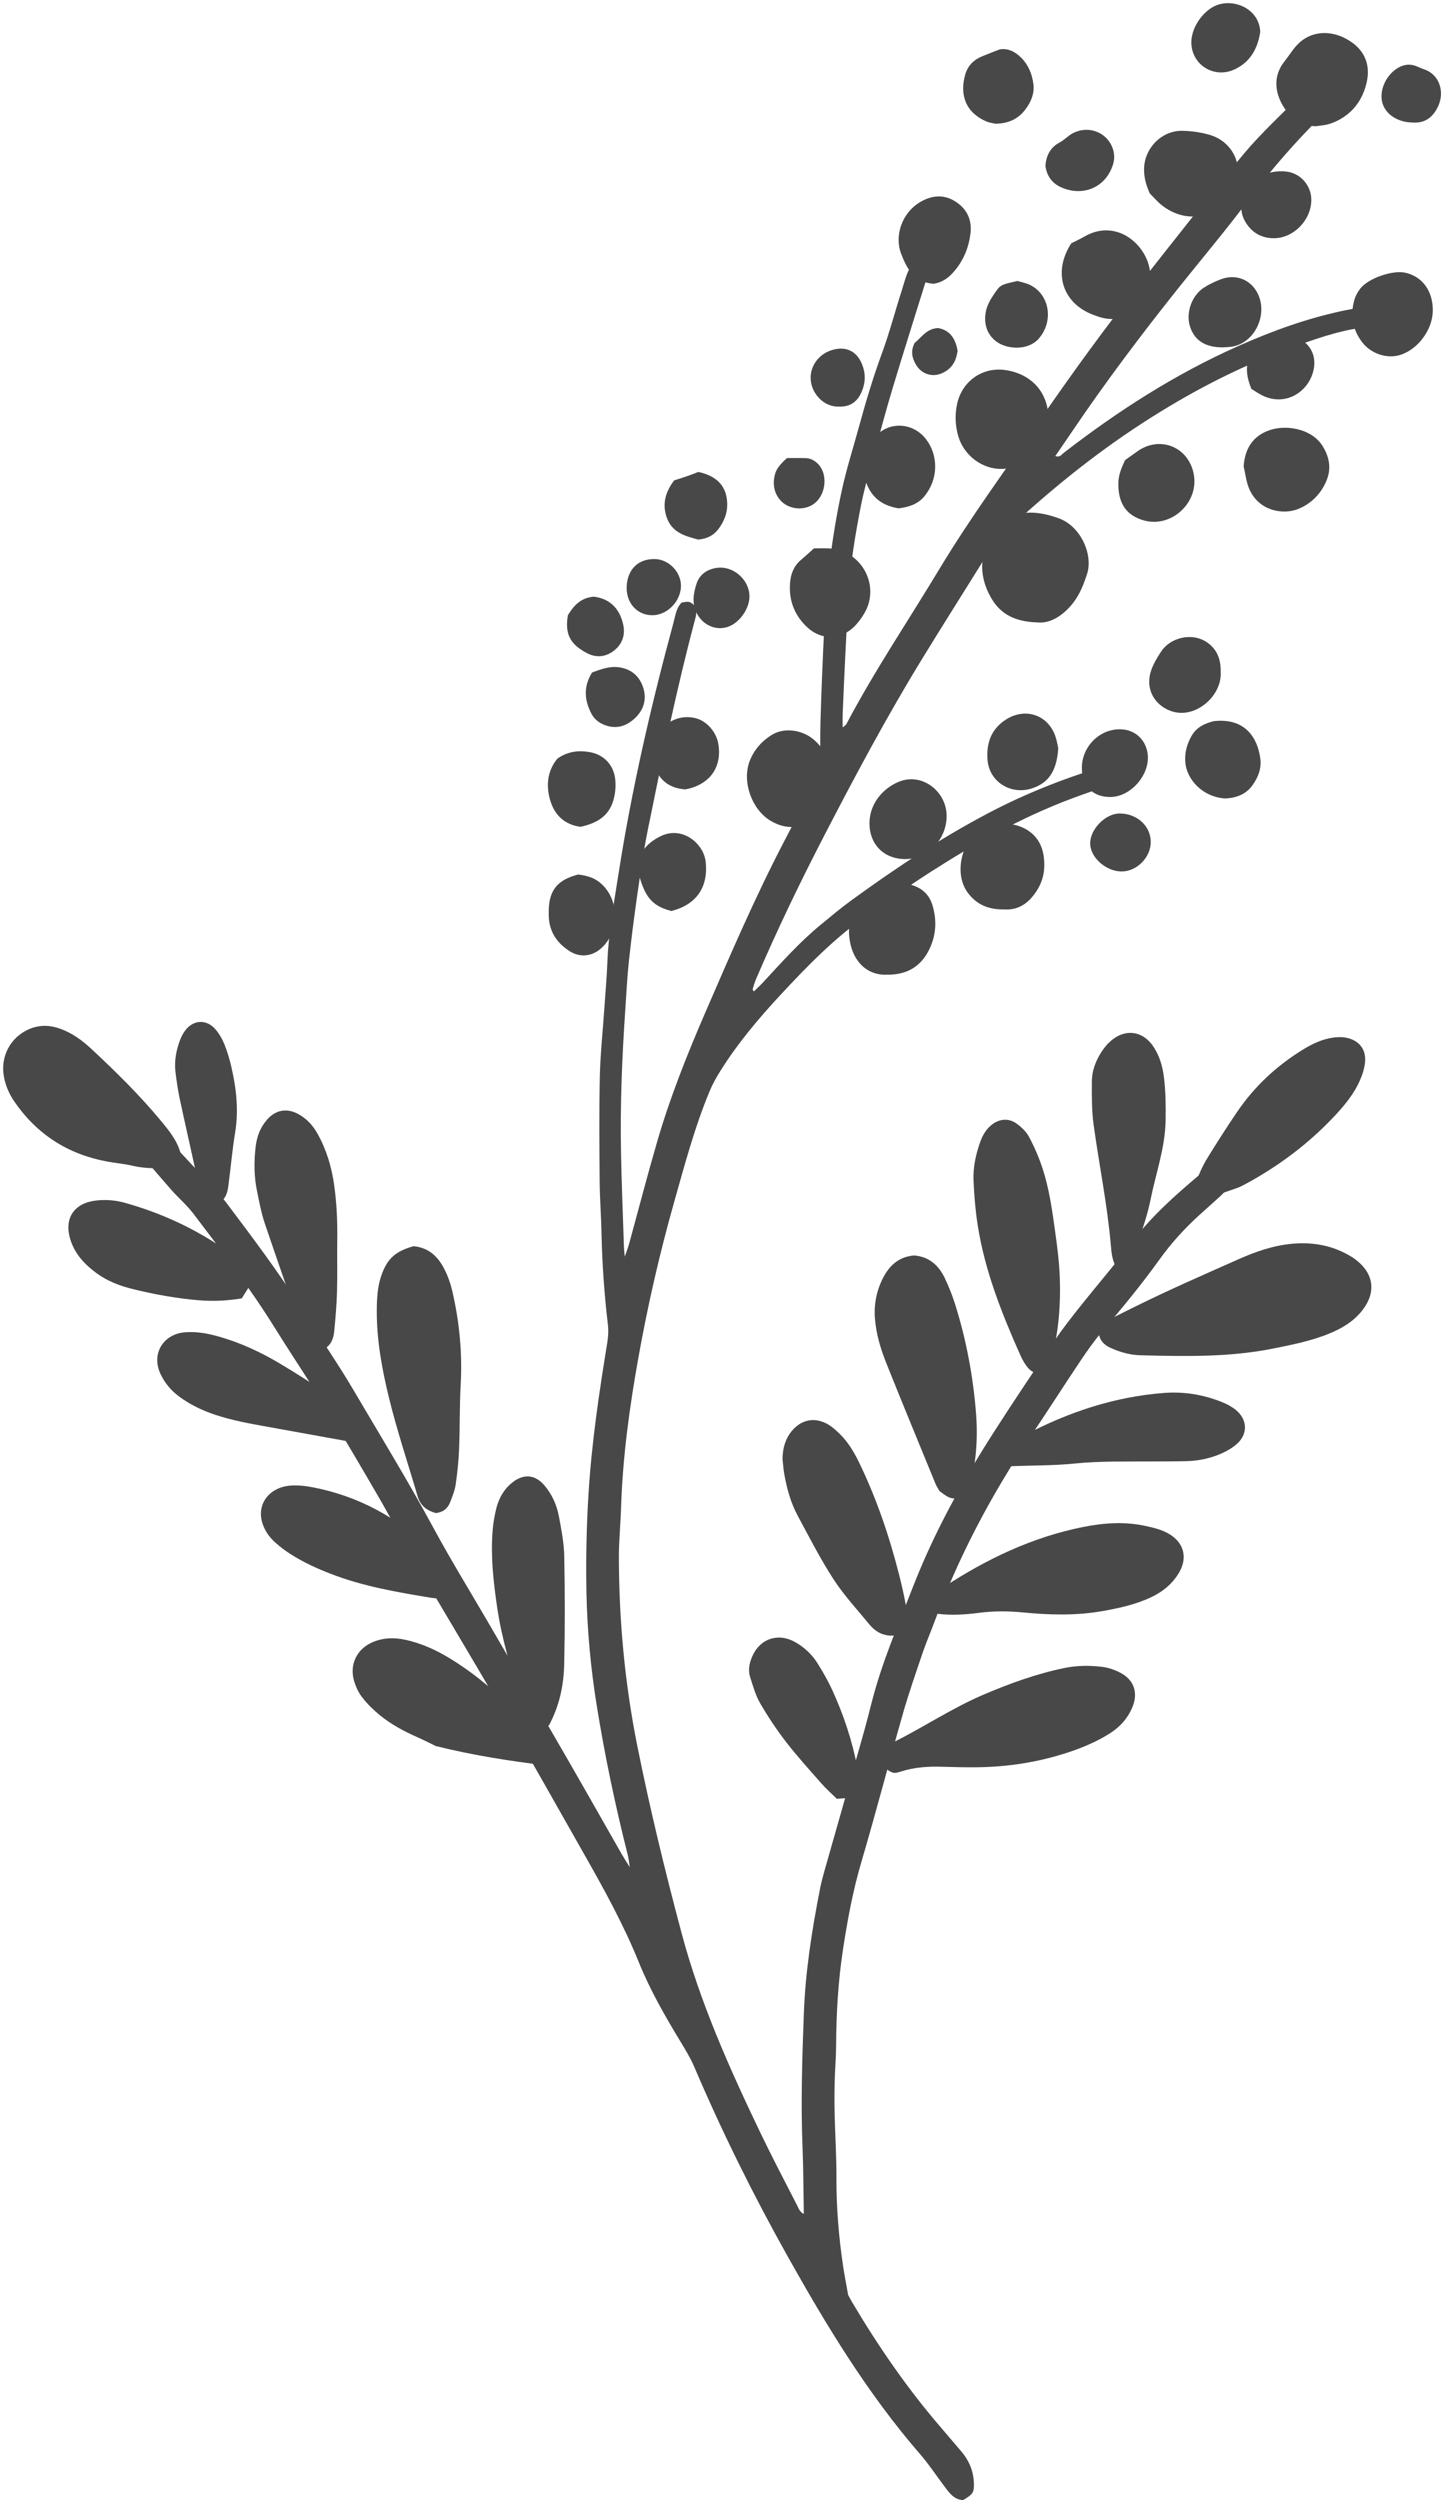 <?xml version="1.0" encoding="UTF-8" standalone="no"?><svg xmlns="http://www.w3.org/2000/svg" xmlns:xlink="http://www.w3.org/1999/xlink" fill="#000000" height="873.3" preserveAspectRatio="xMidYMid meet" version="1" viewBox="-1.1 -1.1 503.6 873.3" width="503.6" zoomAndPan="magnify"><defs><clipPath id="a"><path d="M 43 29 L 482 29 L 482 872.172 L 43 872.172 Z M 43 29"/></clipPath><clipPath id="b"><path d="M 481 21 L 502.488 21 L 502.488 42 L 481 42 Z M 481 21"/></clipPath></defs><g><g clip-path="url(#a)" id="change1_1"><path d="M 423.02 406.891 C 423.758 407.102 424.52 407.176 425.129 407.52 C 428.309 409.309 428.984 412.492 426.77 415.27 C 426.098 416.113 425.25 416.824 424.445 417.559 C 422.293 419.516 420.109 421.434 417.961 423.391 C 412.844 428.059 408.203 433.145 404.16 438.785 C 397.91 447.504 391.086 455.766 384.129 463.93 C 381.426 467.098 378.992 470.52 376.668 473.984 C 370.699 482.883 364.945 491.926 358.957 500.812 C 345.191 521.234 333.812 542.879 325.254 565.988 C 323.992 569.395 322.535 572.73 321.371 576.164 C 318.984 583.211 316.516 590.242 314.473 597.391 C 309.527 614.668 305.012 632.07 299.926 649.305 C 296.98 659.277 295.105 669.414 293.539 679.648 C 291.832 690.805 291.16 702.031 291.109 713.312 C 291.09 717.488 290.711 721.66 290.605 725.836 C 290.516 729.645 290.492 733.465 290.582 737.277 C 290.762 744.723 291.25 752.164 291.223 759.605 C 291.18 769.992 292.027 780.289 293.562 790.539 C 294.02 793.586 294.617 796.609 295.305 800.508 C 295.578 801.004 296.246 802.289 296.984 803.531 C 306.023 818.699 316.004 833.199 327.539 846.594 C 330.027 849.484 332.496 852.387 334.953 855.297 C 337.75 858.613 339.246 862.441 339.27 866.785 C 339.285 869.59 338.805 870.195 335.5 872.168 C 332.465 872.074 330.82 869.863 329.172 867.684 C 326.223 863.77 323.512 859.652 320.309 855.957 C 301.996 834.816 287.633 811.07 274.023 786.781 C 262.027 765.363 251.164 743.41 241.523 720.84 C 240.246 717.855 238.535 715.039 236.848 712.254 C 231.383 703.234 226.121 694.117 222.156 684.312 C 216.828 671.145 209.969 658.746 202.973 646.426 C 193.113 629.047 183.305 611.637 173.285 594.352 C 163.809 578.012 154.027 561.848 144.504 545.535 C 140.105 538.008 136.094 530.262 131.738 522.711 C 125.93 512.641 119.984 502.648 114.039 492.656 C 112.09 489.379 109.98 486.199 107.926 482.988 C 103.613 476.258 99.215 469.582 94.992 462.797 C 86.34 448.891 76.422 435.887 66.52 422.879 C 64.219 419.859 61.27 417.348 58.75 414.484 C 54.312 409.438 49.977 404.305 45.609 399.195 C 45.141 398.645 44.711 398.047 44.348 397.422 C 42.504 394.242 43.34 391.609 46.766 389.855 C 47.234 389.613 47.809 389.574 48.223 389.473 C 50.285 389.602 51.742 390.641 53.039 391.973 C 54.18 393.141 55.32 394.312 56.434 395.512 C 62.508 402.016 68.582 408.516 74.633 415.047 C 75.863 416.375 77.062 417.754 78.148 419.203 C 87.312 431.41 96.531 443.566 104.641 456.523 C 110.422 465.762 116.695 474.699 122.223 484.082 C 131.711 500.203 141.488 516.152 150.398 532.621 C 156.617 544.117 163.496 555.258 170.066 566.562 C 178.922 581.793 187.801 597.012 196.605 612.273 C 203.145 623.598 209.574 634.984 216.062 646.34 C 216.777 647.59 217.566 648.797 218.992 651.109 C 218.656 648.957 218.59 648.012 218.359 647.109 C 213.992 629.852 210.316 612.445 207.48 594.871 C 205.336 581.59 204.09 568.203 203.844 554.75 C 203.637 543.309 203.871 531.883 204.586 520.434 C 205.684 502.812 208.266 485.418 211.109 468.035 C 211.457 465.914 211.59 463.684 211.34 461.559 C 210.078 450.91 209.336 440.23 209.109 429.512 C 208.984 423.52 208.516 417.535 208.469 411.543 C 208.367 399.371 208.266 387.195 208.523 375.027 C 208.688 367.41 209.504 359.812 210.023 352.203 C 210.418 346.406 210.953 340.617 211.176 334.812 C 211.559 324.613 213.43 314.605 214.988 304.566 C 219.621 274.758 226.398 245.406 234.293 216.309 C 234.949 213.895 235.215 211.266 237.117 209.391 C 239.832 208.891 239.832 208.891 241.867 210.566 C 242.547 212.176 242.219 213.754 241.789 215.359 C 235.34 239.578 230.281 264.113 225.32 288.668 C 223.777 296.312 222.691 304.055 221.578 311.781 C 220.469 319.504 219.477 327.246 218.648 335.008 C 218.055 340.602 217.801 346.23 217.414 351.848 C 216.281 368.348 215.613 384.863 215.93 401.402 C 216.145 412.48 216.602 423.555 216.961 434.629 C 216.984 435.348 217.086 436.066 217.246 437.844 C 217.965 435.73 218.422 434.586 218.746 433.402 C 222.016 421.5 225.109 409.547 228.559 397.695 C 233.078 382.152 239.078 367.117 245.504 352.297 C 254.09 332.473 262.648 312.617 272.613 293.418 C 276.879 285.199 281.164 276.988 285.621 268.426 C 285.621 262.723 285.477 256.73 285.652 250.746 C 285.969 240.035 286.406 229.328 286.922 218.621 C 287.703 202.273 289.66 186.055 293.125 170.059 C 294.734 162.621 297.078 155.344 299.086 147.992 C 301.477 139.234 304.078 130.555 307.219 122.02 C 309.781 115.043 311.645 107.812 313.938 100.734 C 315.047 97.316 315.758 93.699 317.93 90.855 C 320.473 90.34 320.473 90.34 322.543 91.41 C 323.555 93.152 323.133 94.906 322.586 96.668 C 318.703 109.148 314.746 121.602 310.973 134.113 C 308.664 141.758 306.594 149.473 304.496 157.18 C 302.832 163.301 300.973 169.398 299.762 175.613 C 297.746 185.941 296.016 196.34 295.422 206.879 C 295.035 213.766 294.668 220.656 294.328 227.551 C 293.992 234.441 293.691 241.336 293.398 248.23 C 293.336 249.668 293.391 251.109 293.391 252.973 C 294.027 252.43 294.488 252.211 294.676 251.852 C 304.512 233.184 316.328 215.707 327.195 197.66 C 338.18 179.426 350.809 162.324 362.871 144.828 C 373.91 128.816 385.344 113.102 397.391 97.84 C 409.32 82.723 421.156 67.523 433.492 52.742 C 439.645 45.371 446.812 38.852 453.539 31.969 C 454.168 31.324 454.91 30.766 455.68 30.289 C 459.57 27.887 463.355 29.895 463.703 34.547 C 463.742 35.066 463.531 35.609 463.375 36.492 C 462.598 37.352 461.68 38.465 460.66 39.48 C 451.637 48.465 443.27 57.984 435.633 68.219 C 427.711 78.844 419.141 88.984 410.863 99.348 C 397.703 115.816 385.035 132.656 373.23 150.133 C 371.434 152.797 369.598 155.434 367.707 158.188 C 369.328 158.777 369.922 157.645 370.672 157.062 C 389.566 142.461 409.543 129.613 431.406 119.883 C 443.363 114.562 455.641 110.09 468.492 107.398 C 471.684 106.73 474.918 106.285 477.949 105.77 C 479.934 106.074 481.18 106.93 481.488 108.887 C 481.398 110.699 480.359 111.848 478.691 112.469 C 477.848 112.785 476.965 113.094 476.074 113.199 C 466.613 114.336 457.75 117.57 448.891 120.84 C 430.918 127.477 414.09 136.344 398.039 146.762 C 381.062 157.777 365.449 170.488 350.664 184.262 C 348.117 186.637 345.941 189.266 344.105 192.223 C 336.344 204.723 328.441 217.137 320.766 229.688 C 308.629 249.535 297.688 270.047 286.992 290.699 C 278.469 307.152 270.434 323.84 263.129 340.871 C 262.637 342.023 262.305 343.246 261.93 344.445 C 261.895 344.562 262.098 344.754 262.363 345.215 C 263.535 344.055 264.691 342.996 265.75 341.852 C 272.164 334.91 278.469 327.859 285.797 321.844 C 289.305 318.965 292.785 316.039 296.453 313.371 C 311.746 302.254 327.465 291.789 344.219 282.961 C 357.594 275.914 371.59 270.445 385.922 266.23 C 388.188 267.496 388.188 267.496 389.191 269.664 C 388.82 272.246 386.797 273.074 384.699 273.82 C 380.941 275.16 377.156 276.434 373.422 277.836 C 355.984 284.379 339.828 293.41 324.203 303.418 C 316.562 308.316 309.133 313.559 301.695 318.77 C 290.469 326.641 280.961 336.402 271.676 346.406 C 263.996 354.676 256.746 363.273 250.734 372.848 C 249.293 375.137 247.949 377.531 246.91 380.027 C 241.723 392.457 238.273 405.453 234.613 418.379 C 229.508 436.387 225.32 454.621 222.023 473.023 C 218.914 490.355 216.512 507.82 215.957 525.477 C 215.773 531.285 215.176 537.086 215.188 542.891 C 215.227 565.105 217.285 587.137 221.664 608.934 C 226.066 630.836 231.34 652.527 237.098 674.105 C 243.59 698.441 253.809 721.316 264.668 743.926 C 268.758 752.434 273.152 760.797 277.461 769.203 C 278.004 770.266 278.387 771.562 279.812 772.207 C 279.668 764.176 279.676 756.379 279.359 748.594 C 278.738 733.145 279.258 717.723 279.82 702.285 C 280.363 687.52 282.656 673.023 285.492 658.582 C 285.879 656.625 286.375 654.684 286.922 652.766 C 291.379 637.047 295.879 621.344 300.328 605.621 C 301.469 601.605 302.52 597.566 303.547 593.516 C 307.039 579.734 312.699 566.727 317.824 553.531 C 325.285 534.32 335.191 516.363 346.281 499.055 C 353.141 488.348 360.238 477.797 367.367 467.27 C 370.219 463.066 373.359 459.055 376.523 455.078 C 382.52 447.547 388.832 440.258 394.641 432.586 C 401.395 423.656 409.676 416.348 418.156 409.195 C 418.848 408.613 419.613 408.086 420.422 407.703 C 421.23 407.32 422.141 407.156 423.02 406.891" fill="#494849"/></g><g id="change2_1"><path d="M 383.098 461.512 C 387.16 459.492 391.199 457.477 395.242 455.473 C 407.281 449.508 419.59 444.137 431.867 438.691 C 437.867 436.031 444.027 433.906 450.621 433.328 C 458.066 432.676 465.059 434.035 471.457 438.027 C 471.918 438.312 472.359 438.637 472.789 438.969 C 479.043 443.793 479.895 450.289 475.035 456.555 C 472.055 460.398 468.035 462.816 463.609 464.648 C 457.191 467.305 450.426 468.629 443.66 469.98 C 428.395 473.035 412.953 472.664 397.52 472.297 C 393.852 472.207 390.324 471.215 387.004 469.699 C 383.891 468.273 382.203 465.906 383.098 461.512" fill="#494849"/></g><g id="change2_2"><path d="M 143.453 434.191 C 148.891 434.738 152.004 437.93 154.156 442.113 C 155.387 444.504 156.324 447.121 156.938 449.742 C 159.461 460.559 160.52 471.508 159.898 482.641 C 159.488 490.059 159.645 497.5 159.348 504.926 C 159.184 509.078 158.758 513.238 158.164 517.352 C 157.859 519.469 157.027 521.535 156.25 523.551 C 155.414 525.715 153.852 527.145 151.172 527.406 C 148.23 526.59 145.844 524.949 144.867 521.613 C 141.508 510.145 137.688 498.789 134.852 487.199 C 132.402 477.195 130.52 467 130.578 456.594 C 130.602 452.41 130.809 448.258 132.227 444.266 C 134.262 438.523 137.109 435.941 143.453 434.191" fill="#494849"/></g><g id="change2_3"><path d="M 307.57 616.109 C 307.449 614.578 307.336 613.156 307.246 612.043 C 308.219 609.801 309.535 608.266 311.348 607.355 C 321.887 602.078 331.727 595.484 342.605 590.84 C 351.805 586.914 361.16 583.527 370.98 581.512 C 375.309 580.629 379.672 580.598 383.988 581.109 C 386.27 581.383 388.613 582.199 390.645 583.297 C 395.168 585.742 396.664 590.113 394.773 594.895 C 393.195 598.883 390.477 602.004 386.84 604.32 C 382.367 607.16 377.535 609.23 372.535 610.895 C 362.129 614.359 351.418 616.074 340.465 616.199 C 336.289 616.246 332.109 616.145 327.938 616.02 C 323.191 615.879 318.531 616.18 313.949 617.633 C 311.051 618.551 311.004 618.398 307.57 616.109" fill="#494849"/></g><g id="change2_4"><path d="M 326.398 562.574 C 324.34 560.469 324.215 558.527 325.422 556.695 C 326.293 555.371 327.445 554.09 328.762 553.23 C 343.75 543.434 359.707 535.809 377.387 532.281 C 384.531 530.852 391.742 530.32 398.984 531.859 C 402.016 532.504 405.012 533.199 407.676 534.832 C 412.629 537.863 413.949 542.922 411.094 547.977 C 408.777 552.066 405.281 554.883 401.082 556.863 C 395.789 559.355 390.117 560.59 384.406 561.613 C 375.047 563.297 365.648 563.016 356.23 562.105 C 351.176 561.613 346.117 561.609 341.039 562.262 C 336.207 562.879 331.324 563.203 326.398 562.574" fill="#494849"/></g><g id="change2_5"><path d="M 334.449 522.004 C 331.035 523.121 329.234 521.102 327.23 519.723 C 326.738 518.84 326.215 518.086 325.871 517.258 C 320.09 503.164 314.262 489.086 308.605 474.941 C 306.652 470.062 305.152 465.004 304.691 459.703 C 304.258 454.691 305.16 449.926 307.406 445.469 C 309.645 441.031 312.945 437.848 318.371 437.43 C 323.508 437.809 326.934 440.828 329.094 445.355 C 330.492 448.293 331.711 451.348 332.688 454.449 C 336.617 466.953 339.016 479.777 340.027 492.844 C 340.52 499.195 340.285 505.555 339.23 511.84 C 338.602 515.605 337.656 519.316 334.449 522.004" fill="#494849"/></g><g id="change2_6"><path d="M 363.02 478.531 C 360.328 478.91 358.809 477.637 357.602 475.988 C 356.75 474.828 356.051 473.527 355.465 472.211 C 348.973 457.621 343.09 442.812 340.598 426.926 C 339.785 421.754 339.348 416.5 339.125 411.266 C 338.93 406.719 339.902 402.25 341.402 397.945 C 342.184 395.703 343.316 393.641 345.16 392.051 C 347.855 389.719 351.258 389.273 354.156 391.352 C 355.875 392.586 357.57 394.203 358.547 396.039 C 360.406 399.531 362.004 403.219 363.234 406.98 C 365.559 414.055 366.59 421.438 367.613 428.789 C 368.391 434.344 369.105 439.938 369.293 445.535 C 369.602 454.789 368.867 464 366.508 473.012 C 365.949 475.145 365.035 477.09 363.02 478.531" fill="#494849"/></g><g id="change2_7"><path d="M 61.977 401.633 C 61.469 404.348 59.895 405.551 58.07 406.848 C 53.887 407.031 49.59 407.121 45.293 406.109 C 42.305 405.406 39.215 405.168 36.191 404.598 C 22.539 402.031 11.715 395.074 3.855 383.586 C 2.102 381.02 0.887 378.191 0.293 375.129 C -1.098 367.961 2.547 361.113 9.223 358.309 C 12.734 356.836 16.273 356.934 19.82 358.188 C 24 359.664 27.535 362.219 30.727 365.184 C 39.355 373.211 47.758 381.469 55.277 390.562 C 58.031 393.898 60.801 397.297 61.977 401.633" fill="#494849"/></g><g id="change2_8"><path d="M 272.371 508.539 C 272.43 504.977 273.238 501.691 275.508 498.875 C 278.816 494.77 283.547 493.758 288.129 496.352 C 289.68 497.23 291.062 498.48 292.348 499.734 C 295.234 502.555 297.301 505.973 299.055 509.574 C 305.18 522.168 309.66 535.355 313.113 548.902 C 314.145 552.934 315.031 557.012 315.766 561.105 C 316.047 562.66 315.945 564.375 315.613 565.93 C 314.91 569.207 312.484 570.625 309.109 570.133 C 306.434 569.742 304.375 568.312 302.73 566.309 C 298.484 561.125 293.863 556.172 290.23 550.582 C 285.605 543.457 281.727 535.844 277.688 528.352 C 275.262 523.855 273.906 518.945 273.008 513.926 C 272.691 512.152 272.578 510.336 272.371 508.539" fill="#494849"/></g><g id="change2_9"><path d="M 190.719 601.637 C 189.652 601.805 188.621 601.969 187.516 602.145 C 185.492 600.199 183.191 598.684 182.094 596.062 C 181.672 595.059 181.289 594.035 180.961 592.996 C 177.586 582.254 174.281 571.488 172.641 560.312 C 171.344 551.5 170.352 542.645 171.047 533.719 C 171.258 531.016 171.703 528.301 172.371 525.676 C 173.281 522.086 175.105 518.945 178.09 516.621 C 181.961 513.605 185.98 513.988 189.156 517.734 C 191.797 520.844 193.461 524.523 194.211 528.477 C 195.086 533.105 196.004 537.805 196.094 542.488 C 196.344 555.016 196.355 567.559 196.078 580.086 C 195.918 587.359 194.547 594.5 190.719 601.637" fill="#494849"/></g><g id="change2_10"><path d="M 109.113 470.879 C 107.262 470.297 106.324 469.227 105.824 467.789 C 100.992 453.91 96.105 440.055 91.406 426.133 C 90.195 422.539 89.512 418.754 88.734 415.027 C 87.652 409.824 87.629 404.559 88.262 399.305 C 88.68 395.828 89.902 392.609 92.281 389.938 C 95.289 386.562 99.129 385.875 103.086 388.004 C 106.051 389.598 108.227 391.973 109.867 394.895 C 113.016 400.516 114.812 406.562 115.695 412.914 C 116.574 419.223 116.852 425.559 116.762 431.93 C 116.676 437.918 116.848 443.914 116.68 449.902 C 116.547 454.609 116.172 459.316 115.695 464.004 C 115.312 467.789 113.52 470.512 109.113 470.879" fill="#494849"/></g><g id="change2_11"><path d="M 414.91 421.078 C 414.562 420.027 414.285 419.645 414.371 419.383 C 416.137 414.051 417.688 408.605 420.633 403.777 C 424.035 398.203 427.57 392.699 431.238 387.297 C 437.238 378.457 444.902 371.32 453.973 365.688 C 457.395 363.562 460.988 361.816 465.02 361.301 C 466.594 361.098 468.297 361.09 469.828 361.465 C 474.02 362.488 476.363 365.57 475.965 369.855 C 475.75 372.145 474.988 374.477 474.031 376.59 C 472.07 380.926 469.094 384.621 465.879 388.102 C 456.676 398.062 445.988 406.113 434.066 412.539 C 433.109 413.055 432.133 413.566 431.105 413.91 C 425.609 415.762 420.156 417.719 414.91 421.078" fill="#494849"/></g><g id="change2_12"><path d="M 157.715 552.984 C 157.266 555.527 155.641 556.594 153.555 556.973 C 152.328 557.195 151.004 557.242 149.777 557.039 C 137.812 555.059 125.855 553.047 114.465 548.625 C 109.555 546.719 104.781 544.547 100.352 541.691 C 98.531 540.52 96.777 539.203 95.164 537.762 C 93.961 536.688 92.836 535.43 92.016 534.051 C 87.125 525.832 92.184 518.812 99.648 517.891 C 102.461 517.543 105.449 517.875 108.258 518.418 C 124.172 521.5 137.809 528.93 149.461 540.176 C 153.176 543.762 156.402 547.543 157.715 552.984" fill="#494849"/></g><g id="change2_13"><path d="M 392.652 442.617 C 391.438 442.52 390.422 442.438 389.512 442.363 C 387.59 439.66 387.359 436.688 387.117 433.871 C 385.895 419.754 383.047 405.883 381.109 391.875 C 380.414 386.879 380.461 381.754 380.477 376.688 C 380.488 373.004 381.785 369.555 383.766 366.441 C 384.633 365.082 385.676 363.77 386.871 362.691 C 392.07 358 398.438 358.887 402.184 364.766 C 404.176 367.883 405.188 371.402 405.648 375 C 406.293 380.027 406.336 385.078 406.262 390.18 C 406.121 399.797 402.852 408.68 401.004 417.895 C 399.57 425.035 396.852 431.773 394.684 438.684 C 394.266 440.02 393.395 441.211 392.652 442.617" fill="#494849"/></g><g id="change2_14"><path d="M 351.723 511.051 C 351.418 510.316 351.109 509.848 351.031 509.34 C 350.895 508.453 350.898 507.547 350.82 506.219 C 352.062 504.766 353.402 503.078 354.887 501.531 C 355.492 500.898 356.387 500.52 357.188 500.098 C 372.453 492.062 388.578 486.738 405.832 485.441 C 412.742 484.922 419.605 486.059 426.094 488.699 C 427.758 489.371 429.406 490.266 430.793 491.391 C 434.852 494.684 435.102 499.711 431.246 503.184 C 429.531 504.727 427.391 505.93 425.246 506.828 C 421.555 508.383 417.609 509.168 413.59 509.281 C 409.598 509.391 405.598 509.352 401.602 509.383 C 392.531 509.449 383.469 509.203 374.395 510.113 C 367.02 510.855 359.562 510.762 351.723 511.051" fill="#494849"/></g><g id="change2_15"><path d="M 124.656 495.766 C 124.512 498.918 123.84 501.055 121.348 502.508 C 120.406 502.336 119.359 502.145 118.312 501.953 C 109.75 500.406 101.184 498.852 92.617 497.312 C 86.371 496.188 80.117 495.086 74.07 493.07 C 69.559 491.57 65.332 489.531 61.492 486.703 C 58.648 484.605 56.461 481.949 54.977 478.789 C 51.719 471.848 55.859 464.887 63.535 464.266 C 67.762 463.922 71.84 464.723 75.879 465.902 C 83.254 468.051 90.152 471.285 96.719 475.188 C 102.648 478.707 108.441 482.469 114.207 486.254 C 118.168 488.852 121.504 492.176 124.656 495.766" fill="#494849"/></g><g id="change2_16"><path d="M 85.992 448.289 C 85.312 449.367 84.359 450.883 83.387 452.426 C 78.23 453.266 73.273 453.508 68.137 453.062 C 60.508 452.406 53.051 451.055 45.645 449.254 C 41.027 448.133 36.605 446.508 32.73 443.684 C 28.543 440.633 25.094 436.984 23.492 431.895 C 21.199 424.613 24.652 419.238 32.227 418.27 C 35.695 417.824 39.156 418.102 42.477 419.023 C 55.344 422.598 67.316 428.152 78.25 435.844 C 80.172 437.195 81.926 438.805 83.648 440.41 C 85.766 442.387 86.855 444.785 85.992 448.289" fill="#494849"/></g><g id="change2_17"><path d="M 296.098 626.895 C 294.797 626.98 293.191 627.082 291.34 627.203 C 289.555 625.441 287.652 623.77 285.992 621.883 C 281.793 617.117 277.516 612.406 273.633 607.387 C 270.316 603.098 267.285 598.543 264.562 593.855 C 262.953 591.082 262.082 587.855 261.074 584.766 C 260.25 582.242 260.789 579.719 261.852 577.348 C 264.594 571.199 270.922 569.141 276.805 572.488 C 280.016 574.312 282.688 576.793 284.629 579.91 C 286.543 582.98 288.359 586.145 289.855 589.434 C 293.77 598.043 296.746 606.984 298.52 616.289 C 298.891 618.234 298.949 620.25 299.008 622.238 C 299.059 623.965 298.363 625.414 296.098 626.895" fill="#494849"/></g><g id="change2_18"><path d="M 73.707 419.48 C 71.148 419.082 69.984 417.211 68.52 415.047 C 68.035 412.406 67.562 409.367 66.914 406.367 C 65.199 398.406 63.359 390.477 61.672 382.508 C 61.039 379.504 60.605 376.449 60.23 373.398 C 59.762 369.547 60.461 365.812 61.809 362.211 C 62.25 361.039 62.848 359.883 63.594 358.883 C 66.469 355.023 71.113 354.809 74.258 358.504 C 75.523 359.992 76.559 361.785 77.297 363.602 C 78.312 366.105 79.094 368.73 79.711 371.363 C 81.492 378.992 82.363 386.656 81.074 394.516 C 80.051 400.762 79.512 407.082 78.676 413.363 C 78.273 416.414 77.117 418.969 73.707 419.48" fill="#494849"/></g><g id="change2_19"><path d="M 151.195 608.789 C 149.566 608 147.152 606.754 144.668 605.66 C 139.992 603.602 135.523 601.18 131.57 597.957 C 129.34 596.137 127.246 594.059 125.484 591.793 C 124.184 590.121 123.227 588.039 122.629 585.996 C 120.969 580.297 123.613 574.922 129.008 572.555 C 132.809 570.891 136.754 570.82 140.742 571.711 C 146.285 572.949 151.395 575.277 156.215 578.23 C 163.047 582.414 169.312 587.355 175.062 592.938 C 179.617 597.359 184.16 601.805 188.695 606.25 C 189.473 607.012 190.375 607.734 190.871 608.66 C 191.441 609.727 191.898 610.996 191.918 612.188 C 191.941 613.73 191.008 614.902 189.004 615.488 C 177.012 613.961 164.676 612.141 151.195 608.789" fill="#494849"/></g><g id="change3_2"><path d="M 361.488 216.312 C 353.223 216.074 348.309 213.148 345.137 207.504 C 340.703 199.617 341.293 191.688 346.297 184.441 C 349.398 179.941 354.398 177.727 359.953 177.977 C 362.965 178.109 366.039 178.906 368.898 179.934 C 376.723 182.742 380.992 192.793 378.793 199.449 C 377.582 203.109 376.238 206.586 373.844 209.609 C 370.246 214.152 365.738 216.762 361.488 216.312" fill="#494849"/></g><g id="change3_3"><path d="M 365.305 144.977 C 365.379 152.836 360.16 159.906 352.648 162.133 C 344.758 164.469 335.973 159.305 333.699 150.91 C 332.742 147.371 332.594 143.809 333.352 140.152 C 335.039 132.031 342.328 126.879 350.547 128.203 C 359.555 129.652 365.227 136.098 365.305 144.977" fill="#494849"/></g><g id="change3_4"><path d="M 458.996 42.977 C 454.605 43.039 451.227 41.156 448.613 37.824 C 445.258 33.547 442.797 26.609 447.832 20.301 C 449.301 18.465 450.52 16.41 452.117 14.699 C 457.215 9.238 464.238 9.605 469.566 12.57 C 476.625 16.496 477.852 22.469 476.402 28.215 C 474.719 34.883 470.48 39.789 463.773 42.109 C 462.262 42.633 460.594 42.699 458.996 42.977" fill="#494849"/></g><g id="change3_5"><path d="M 308.969 339.352 C 301.68 339.73 296.336 334.301 295.641 325.539 C 295.09 318.652 299.363 311.668 305.598 308.734 C 309.746 306.777 313.922 306.711 318.262 308.273 C 321.637 309.492 323.77 311.785 324.77 315.066 C 326.422 320.488 326.051 325.891 323.461 330.93 C 320.555 336.582 315.766 339.426 308.969 339.352" fill="#494849"/></g><g id="change3_6"><path d="M 400.734 66.473 C 399.355 63.434 398.648 60.652 398.734 57.684 C 398.941 50.547 404.922 44.477 412.082 44.59 C 415.312 44.641 418.637 45.113 421.73 46.027 C 429.449 48.312 434.168 56.637 429.973 65.207 C 425.125 75.109 413.551 77.586 404.707 70.41 C 403.309 69.277 402.129 67.867 400.734 66.473" fill="#494849"/></g><g id="change3_7"><path d="M 289.344 270.926 C 289.523 275.465 287.711 279.695 284.465 283.355 C 280.398 287.941 274.566 289.352 268.27 285.641 C 261.625 281.727 258.113 271.91 260.906 264.703 C 262.441 260.738 265.273 257.57 268.934 255.422 C 273.141 252.953 279.258 253.863 283.176 257.156 C 287.207 260.539 289.297 265.059 289.344 270.926" fill="#494849"/></g><g id="change3_8"><path d="M 373.289 83.879 C 374.941 83.043 376.426 82.383 377.82 81.566 C 387.973 75.652 397.414 82.691 400.086 90.57 C 401.215 93.91 401.199 97.328 400.199 100.715 C 398.121 107.762 391.184 111.703 384.043 109.887 C 382.996 109.617 381.969 109.246 380.957 108.863 C 370.156 104.797 366.727 93.98 373.289 83.879" fill="#494849"/></g><g id="change3_9"><path d="M 349.828 316.559 C 344.414 316.664 340.242 314.895 337.168 310.801 C 332.684 304.82 334.445 295.141 339.453 290.293 C 344.18 285.723 353.168 285.309 358.68 289.336 C 362.762 292.316 363.906 296.664 363.859 301.336 C 363.816 305.645 362.102 309.453 359.203 312.68 C 356.598 315.574 353.324 316.828 349.828 316.559" fill="#494849"/></g><g id="change3_10"><path d="M 433.535 161.801 C 433.852 156.621 436.062 150.973 443.434 148.902 C 448.945 147.352 457.52 148.715 461.227 154.863 C 463.676 158.926 464.219 162.969 462.273 167.277 C 460.328 171.59 457.133 174.754 452.809 176.602 C 447.414 178.902 438.453 177.445 435.273 169.148 C 434.383 166.82 434.098 164.258 433.535 161.801" fill="#494849"/></g><g id="change3_11"><path d="M 283.348 190.441 C 285.309 190.441 286.93 190.379 288.543 190.453 C 299.816 190.965 306.645 203.207 301.066 212.957 C 300.176 214.512 299.098 216.008 297.879 217.32 C 293.082 222.461 286.09 222.77 280.969 217.969 C 276.965 214.215 274.859 209.504 274.938 203.953 C 274.992 200.219 275.926 196.816 279.004 194.309 C 280.391 193.184 281.68 191.934 283.348 190.441" fill="#494849"/></g><g id="change3_12"><path d="M 499.637 107.457 C 499.559 114.145 494.324 121.117 488.008 122.953 C 483.48 124.27 477.977 122.422 474.938 118.426 C 471.527 113.941 470.691 108.906 472.258 103.535 C 472.648 102.184 473.402 100.859 474.266 99.73 C 477.031 96.113 485.543 93.172 490.004 94.156 C 496.016 95.48 499.715 100.594 499.637 107.457" fill="#494849"/></g><g id="change3_13"><path d="M 325.152 98.012 C 318.398 97.535 315.898 92.887 313.848 87.594 C 311.371 81.195 314.176 73.324 320.211 69.645 C 324.172 67.23 328.348 66.594 332.523 69.121 C 336.828 71.723 338.664 75.676 338.047 80.617 C 337.449 85.363 335.688 89.68 332.59 93.406 C 330.688 95.695 328.512 97.508 325.152 98.012" fill="#494849"/></g><g id="change3_14"><path d="M 329.727 283.887 C 329.75 292.398 322.738 299.344 314.508 298.961 C 307.469 298.629 302.766 293.578 302.762 286.566 C 302.758 278.719 308.605 273.5 313.668 271.723 C 321.438 268.992 329.699 275.441 329.727 283.887" fill="#494849"/></g><g id="change3_15"><path d="M 312.996 176.465 C 303.688 174.996 300.887 168.562 300.172 160.176 C 300.477 156.648 302.477 153.715 305.094 151.051 C 310.352 145.695 318.504 146.828 322.691 152.523 C 326.855 158.184 326.867 166.262 321.957 172.246 C 319.75 174.938 316.688 175.992 312.996 176.465" fill="#494849"/></g><g id="change3_16"><path d="M 392.059 159.645 C 393.793 158.406 395.109 157.457 396.434 156.52 C 404.48 150.852 414.602 155.176 416.164 164.945 C 417.719 174.668 408.168 183.332 398.699 180.695 C 392.461 178.957 389.602 174.648 389.742 167.516 C 389.77 166.262 390.02 164.977 390.387 163.77 C 390.801 162.395 391.457 161.094 392.059 159.645" fill="#494849"/></g><g id="change3_17"><path d="M 427.234 277.809 C 419.148 277.391 413.652 271.121 413.145 265.266 C 412.852 261.891 413.691 258.809 415.359 255.895 C 417.02 252.996 419.719 251.664 423.004 250.809 C 434.242 249.512 438.441 256.855 439.355 263.879 C 439.797 267.266 438.652 270.301 436.707 273.066 C 434.43 276.312 431.156 277.555 427.234 277.809" fill="#494849"/></g><g id="change3_18"><path d="M 368.742 260.176 C 368.211 268.855 364.867 272.418 359.816 274.188 C 352.336 276.805 344.566 272.082 344.012 264.211 C 343.605 258.508 345.234 253.574 350.477 250.223 C 356.699 246.238 364.219 248.152 367.297 254.945 C 368.172 256.879 368.449 259.078 368.742 260.176" fill="#494849"/></g><g id="change3_19"><path d="M 425.508 233.527 C 425.961 240.742 419.285 247.613 412.234 247.895 C 405.352 248.164 397.469 241.41 401.738 231.68 C 402.535 229.867 403.598 228.152 404.684 226.492 C 407.871 221.621 415.133 219.91 420.098 222.871 C 424.066 225.242 425.594 228.941 425.508 233.527" fill="#494849"/></g><g id="change3_20"><path d="M 200.973 304.363 C 203.781 304.734 206.188 305.352 208.281 306.969 C 215.684 312.688 215.703 324.98 208.293 330.711 C 205.352 332.984 201.449 333.312 198.117 331.227 C 193.934 328.609 191.176 324.934 190.734 319.832 C 190.656 318.934 190.664 318.027 190.672 317.121 C 190.746 309.922 193.652 306.246 200.973 304.363" fill="#494849"/></g><g id="change3_21"><path d="M 221.59 301.996 C 222.102 296.758 224.957 293.34 229.805 290.969 C 237.293 287.301 244.832 293.465 245.527 299.953 C 246.473 308.781 242.293 314.898 233.531 317.113 C 226.496 315.277 223.934 312.051 221.59 301.996" fill="#494849"/></g><g id="change3_22"><path d="M 193.727 263.848 C 197.312 261.391 200.852 260.988 204.539 261.527 C 210.039 262.332 213.676 266.289 213.973 271.809 C 214.051 273.246 214.012 274.723 213.777 276.141 C 212.715 282.684 209.145 286.105 201.777 287.711 C 196.465 286.996 192.895 283.871 191.297 278.812 C 189.57 273.344 190.203 268.09 193.727 263.848" fill="#494849"/></g><g id="change3_23"><path d="M 426.293 120.234 C 420.023 120.281 416.211 117.715 414.719 112.742 C 413.316 108.074 415.395 102.145 419.609 99.387 C 421.406 98.211 423.41 97.297 425.414 96.504 C 430.961 94.32 436.543 96.738 438.785 102.172 C 441.539 108.855 437.863 117.289 431.195 119.543 C 430.52 119.773 429.809 119.953 429.102 120.039 C 428.027 120.168 426.941 120.191 426.293 120.234" fill="#494849"/></g><g id="change3_24"><path d="M 346.844 42.137 C 346.008 41.93 344.711 41.793 343.566 41.301 C 336.449 38.242 334.121 32.047 336.281 24.773 C 337.141 21.883 339.18 19.793 342.016 18.617 C 344.008 17.789 346.031 17.031 348.266 16.152 C 351.184 15.664 353.711 16.961 355.828 19.098 C 358.336 21.617 359.613 24.812 360.055 28.281 C 360.461 31.492 359.297 34.32 357.426 36.891 C 355.039 40.16 351.867 41.984 346.844 42.137" fill="#494849"/></g><g id="change3_25"><path d="M 238.348 274.641 C 231.684 274.117 228.648 270.371 227.121 265.109 C 225.926 260.984 226.906 256.984 229.625 253.941 C 232.738 250.449 236.93 248.609 241.84 249.719 C 245.863 250.625 249.32 254.621 249.984 258.949 C 251.129 266.422 247.531 272.078 240.262 274.215 C 239.57 274.414 238.855 274.531 238.348 274.641" fill="#494849"/></g><g id="change3_26"><path d="M 415.246 13.762 C 415.191 8.117 420.02 1.641 425.242 0.348 C 431.027 -1.09 437.242 2.055 438.852 7.301 C 439.16 8.316 439.426 9.469 439.258 10.484 C 438.316 16.145 435.652 20.738 430.254 23.188 C 423.086 26.441 415.316 21.488 415.246 13.762" fill="#494849"/></g><g id="change3_27"><path d="M 457.18 68.711 C 457.176 75.75 451 82.098 444.129 82.109 C 439.77 82.117 436.426 80.188 434.203 76.527 C 431.895 72.719 432.438 68.883 434.77 65.258 C 437.91 60.363 442.539 58.312 448.215 58.805 C 453.32 59.242 457.18 63.672 457.18 68.711" fill="#494849"/></g><g id="change3_28"><path d="M 387.086 277.289 C 380.875 277.402 376.992 273.512 376.988 267.168 C 376.984 259.973 382.648 253.949 389.711 253.641 C 395.035 253.402 399.188 256.809 399.961 262.047 C 401.02 269.207 394.305 277.16 387.086 277.289" fill="#494849"/></g><g id="change3_29"><path d="M 436.242 134.754 C 433.027 127.078 434.707 121.688 441.828 116.754 C 443.738 116.449 445.867 116.109 448.031 115.766 C 448.906 115.953 449.805 116.09 450.668 116.336 C 456.785 118.086 459.555 123.309 457.637 129.359 C 455.504 136.09 448.023 140.793 440.238 137.121 C 438.781 136.434 437.449 135.477 436.242 134.754" fill="#494849"/></g><g id="change3_30"><path d="M 234.488 166.703 C 236.398 166.086 237.781 165.664 239.145 165.188 C 240.504 164.711 241.844 164.172 242.965 163.746 C 249.832 165.254 253.125 169.105 253.051 175.402 C 253.016 178.398 251.859 181.051 250.152 183.461 C 248.484 185.812 246.156 187.066 242.953 187.375 C 238.469 186.184 233.691 185.004 231.848 179.484 C 230.254 174.723 231.559 170.637 234.488 166.703" fill="#494849"/></g><g id="change3_31"><path d="M 354.453 97.039 C 355.617 97.363 356.68 97.602 357.695 97.953 C 365.496 100.66 367.602 110.805 361.859 117.246 C 358.137 121.43 351.195 120.789 347.812 118.68 C 342.93 115.633 342.492 110.246 343.832 106.266 C 344.562 104.09 345.957 102.086 347.309 100.188 C 348.566 98.41 349.574 98.133 354.453 97.039" fill="#494849"/></g><g id="change3_32"><path d="M 364.246 56.812 C 364.566 53.004 366.066 50.34 369.277 48.633 C 370.859 47.789 372.125 46.359 373.703 45.504 C 379.102 42.57 385.617 44.977 387.688 50.512 C 388.414 52.465 388.48 54.414 387.867 56.375 C 385.262 64.676 376.957 67.734 369.504 64.211 C 366.559 62.82 364.727 60.375 364.246 56.812" fill="#494849"/></g><g id="change3_33"><path d="M 205.801 233.82 C 209.246 232.523 212.152 231.512 215.336 231.996 C 219.512 232.629 222.312 235 223.637 238.938 C 225.055 243.156 223.867 246.91 220.695 249.855 C 217.715 252.629 214.16 253.684 210.141 252.117 C 208.203 251.363 206.633 250.125 205.66 248.316 C 203.086 243.516 202.758 238.711 205.801 233.82" fill="#494849"/></g><g id="change3_34"><path d="M 390.207 283.051 C 396.234 283.055 400.988 287.363 401.066 292.898 C 401.145 298.395 396.102 303.438 390.668 303.301 C 385.305 303.16 380.023 298.434 379.895 293.66 C 379.762 288.629 385.188 283.047 390.207 283.051" fill="#494849"/></g><g clip-path="url(#b)" id="change3_1"><path d="M 492.625 41.699 C 487.449 41.652 483.16 38.891 482.02 34.867 C 480.883 30.84 482.945 25.727 486.797 23.031 C 489.016 21.48 491.391 21.016 493.965 22.039 C 494.801 22.375 495.605 22.797 496.461 23.074 C 502.203 24.941 503.727 31.172 501.527 35.961 C 499.918 39.465 497.242 42.035 492.625 41.699" fill="#494849"/></g><g id="change3_35"><path d="M 260.82 207.254 C 260.805 211.715 257.145 216.715 252.988 217.949 C 247.035 219.719 241.094 214.762 241.289 208.043 C 241.34 206.27 241.77 204.449 242.336 202.758 C 243.41 199.535 245.938 197.836 249.16 197.289 C 255.02 196.297 260.84 201.336 260.82 207.254" fill="#494849"/></g><g id="change3_36"><path d="M 197.371 213.762 C 199.457 210.414 201.781 207.727 206.414 207.316 C 211.738 207.945 215.391 211.199 216.676 216.969 C 217.488 220.613 216.449 223.828 213.484 226.156 C 210.5 228.496 207.109 228.73 203.816 226.93 C 198.73 224.145 196.113 220.945 197.371 213.762" fill="#494849"/></g><g id="change3_37"><path d="M 292.219 140.91 C 285.758 141.305 280.148 133.887 282.938 127.156 C 284.383 123.676 287.652 121.238 291.707 120.742 C 295.254 120.309 298.098 121.949 299.695 125.113 C 301.617 128.926 301.551 132.805 299.645 136.57 C 298.129 139.574 295.574 141.062 292.219 140.91" fill="#494849"/></g><g id="change3_38"><path d="M 217.898 203.996 C 218.07 198.246 221.5 194.035 227.828 194.18 C 232.707 194.293 237.109 198.852 236.875 203.883 C 236.629 209.207 231.855 213.945 226.609 213.797 C 221.461 213.648 217.801 209.535 217.898 203.996" fill="#494849"/></g><g id="change3_39"><path d="M 273.91 158.906 C 275.863 158.906 278.191 158.852 280.512 158.922 C 282.207 158.973 283.625 159.773 284.801 160.969 C 288.055 164.27 287.723 170.777 284.141 174.227 C 280.766 177.477 274.637 177.195 271.504 173.516 C 269.672 171.359 269.02 168.75 269.449 165.926 C 269.863 163.242 270.777 161.789 273.91 158.906" fill="#494849"/></g><g id="change3_40"><path d="M 333.559 121.43 C 333.113 124.785 331.844 127.066 329.359 128.605 C 327.594 129.699 325.691 130.203 323.66 129.754 C 321.625 129.305 320.059 128.059 319.016 126.277 C 317.688 124.012 317.047 121.617 318.531 118.695 C 320.855 116.863 322.695 113.648 326.762 113.484 C 331.027 114.273 332.855 117.324 333.559 121.43" fill="#494849"/></g><g id="change1_2"><path d="M 361.961 473.285 C 360.996 473.219 360.32 473.172 359.812 473.133 C 359.422 472.676 359.035 472.43 358.977 472.125 C 358.531 469.82 358.035 467.52 357.77 465.191 C 356.91 457.637 356.266 450.055 355.301 442.516 C 354.566 436.773 353.43 431.082 352.562 425.355 C 351.805 420.344 351.152 415.312 350.508 410.285 C 350.422 409.602 350.656 408.875 350.758 408.027 C 351.418 407.73 352.043 407.453 352.504 407.246 C 354.152 407.891 354.352 409.137 354.551 410.422 C 355.18 414.535 355.828 418.648 356.492 422.762 C 357.82 430.98 359.383 439.172 360.445 447.43 C 361.461 455.324 361.977 463.285 362.66 471.219 C 362.703 471.707 362.332 472.23 361.961 473.285" fill="#494849"/></g><g id="change1_3"><path d="M 327.918 561.371 C 327.652 561.047 327.223 560.527 326.871 560.102 C 327.199 557.5 329.133 556.668 330.949 555.953 C 337.516 553.375 344.004 550.484 350.762 548.531 C 362.598 545.113 374.766 543.18 387.035 542.023 C 388.723 541.863 390.328 541.926 391.234 543.719 C 391.344 545.055 390.539 545.742 389.41 546.023 C 388.547 546.238 387.617 546.207 386.719 546.285 C 367.816 547.93 349.594 552.227 332.277 560.125 C 331.137 560.648 329.949 561.078 328.773 561.523 C 328.633 561.578 328.426 561.469 327.918 561.371" fill="#494849"/></g><g id="change1_4"><path d="M 392.281 436.902 C 391.73 434.973 391.219 434.012 391.23 433.059 C 391.262 430.527 391.434 427.992 391.699 425.473 C 393.141 411.93 392.727 398.355 392.348 384.785 C 392.281 382.465 391.895 380.152 391.645 377.672 C 392.203 377.281 392.754 376.898 393.203 376.586 C 395.363 377.16 395.816 378.691 395.969 380.379 C 396.309 384.164 396.738 387.945 396.898 391.738 C 397.438 404.594 396.996 417.434 395.906 430.25 C 395.785 431.668 395.426 433.113 394.887 434.43 C 394.598 435.145 393.691 435.609 392.281 436.902" fill="#494849"/></g><g id="change1_5"><path d="M 449.098 451.695 C 449.098 452.715 449.098 453.387 449.098 454.344 C 429.461 459.449 409.262 461.359 389.688 466.832 C 389.176 466.227 388.73 465.703 388.352 465.258 C 388.883 462.695 390.941 462.051 392.781 461.527 C 396.426 460.488 400.133 459.641 403.855 458.938 C 416.637 456.527 429.441 454.242 442.223 451.836 C 444.355 451.434 446.426 450.891 449.098 451.695" fill="#494849"/></g><g id="change1_6"><path d="M 310.977 615.238 C 310.41 614.406 310.031 613.852 309.73 613.414 C 309.949 612.852 309.98 612.355 310.223 612.211 C 311.918 611.199 313.582 610.09 315.391 609.328 C 322.598 606.289 330.168 604.363 337.66 602.191 C 347.066 599.469 356.426 596.59 366.051 593.703 C 366.062 593.711 366.48 593.781 366.695 594.031 C 367.027 594.41 367.219 594.906 367.422 595.273 C 366.828 597.535 364.934 598 363.277 598.59 C 358.152 600.414 353.043 602.328 347.816 603.824 C 336.301 607.113 324.688 610.066 313.594 614.676 C 312.941 614.945 312.191 614.984 310.977 615.238" fill="#494849"/></g><g id="change1_7"><path d="M 332.84 508.547 C 331.926 509.211 331.371 509.613 330.797 510.031 C 330.211 509.715 329.516 509.578 329.324 509.195 C 328.777 508.082 328.273 506.902 328.043 505.691 C 326.688 498.566 325.57 491.391 324.066 484.301 C 322.223 475.609 320.07 466.984 318.059 458.328 C 317.812 457.273 317.336 456.188 317.43 455.16 C 317.52 454.223 318.242 453.344 318.93 451.938 C 319.957 453.031 320.965 453.637 321.234 454.48 C 322.172 457.414 322.906 460.414 323.625 463.41 C 326.355 474.879 329.344 486.289 331.203 497.945 C 331.742 501.34 332.25 504.738 332.84 508.547" fill="#494849"/></g><g id="change1_8"><path d="M 109.711 466.266 C 108.805 466.094 108.141 465.965 107.285 465.801 C 105.492 459.809 105.621 453.586 104.246 447.621 C 102.828 441.457 101.672 435.23 100.344 429.039 C 99.059 423.059 97.703 417.09 96.395 411.195 C 97.09 410.621 97.449 410.219 97.898 409.988 C 98.18 409.848 98.59 409.965 98.914 409.965 C 99.238 410.184 99.703 410.32 99.805 410.594 C 100.785 413.297 102.023 415.957 102.594 418.754 C 105.121 431.156 107.496 443.59 109.812 456.035 C 110.273 458.512 110.305 461.078 110.391 463.605 C 110.422 464.426 109.984 465.258 109.711 466.266" fill="#494849"/></g><g id="change1_9"><path d="M 151.891 524.43 C 150.574 524.43 149.902 524.43 149.355 524.43 C 149.02 523.973 148.641 523.695 148.621 523.398 C 148.477 520.871 148.5 518.332 148.285 515.812 C 147.762 509.688 147.082 503.574 146.566 497.445 C 145.902 489.512 145.305 481.574 144.766 473.633 C 144.668 472.238 144.988 470.816 145.145 469.098 C 146.184 469.039 146.973 468.996 147.852 468.949 C 148.918 471.219 148.977 473.398 149.164 475.527 C 150.258 487.969 151.344 500.406 152.383 512.852 C 152.594 515.371 152.695 517.914 152.664 520.445 C 152.652 521.66 152.211 522.867 151.891 524.43" fill="#494849"/></g><g id="change1_10"><path d="M 285.223 512.434 C 286.574 512.234 287.242 512.137 288.078 512.012 C 288.676 513.027 289.375 513.883 289.73 514.863 C 294.742 528.719 302.18 541.422 308.598 554.609 C 309.309 556.07 309.934 557.578 310.547 559.09 C 310.668 559.391 310.562 559.789 310.562 560.395 C 310.176 560.746 309.664 561.203 308.977 561.828 C 308.176 561.285 307.246 560.949 306.797 560.289 C 305.777 558.805 304.938 557.188 304.121 555.574 C 300.852 549.113 297.453 542.703 294.41 536.133 C 291.445 529.727 288.824 523.164 286.129 516.637 C 285.668 515.52 285.602 514.246 285.223 512.434" fill="#494849"/></g><g id="change1_11"><path d="M 187.543 594.137 C 186.434 594.137 185.758 594.137 185.059 594.137 C 184.789 593.527 184.391 593.039 184.402 592.562 C 184.492 588.406 184.656 584.254 184.805 580.098 C 184.934 576.484 185.02 572.863 185.215 569.25 C 185.586 562.387 185.977 555.527 186.469 548.672 C 186.551 547.496 187.172 546.359 187.637 544.922 C 188.734 545.176 189.52 545.359 190.355 545.555 C 190.562 546.488 190.891 547.191 190.844 547.867 C 189.762 562.301 188.871 576.742 188.492 591.211 C 188.469 592.07 187.957 592.91 187.543 594.137" fill="#494849"/></g><g id="change1_12"><path d="M 463.727 373.766 C 464.633 374.82 465.074 375.34 465.441 375.766 C 465.281 376.316 465.281 376.75 465.062 376.977 C 464.441 377.617 463.77 378.223 463.055 378.762 C 451.762 387.293 440.641 396.012 431.672 407.121 C 431.117 407.809 430.352 408.32 429.598 408.992 C 428.871 408.848 428.203 408.719 427.512 408.578 C 427.34 407.926 426.945 407.285 427.121 406.934 C 427.844 405.508 428.539 403.98 429.609 402.832 C 433.316 398.859 436.965 394.785 441.035 391.207 C 446.613 386.312 452.531 381.801 458.367 377.203 C 459.902 375.992 461.668 375.074 463.727 373.766" fill="#494849"/></g><g id="change1_13"><path d="M 355.684 508.344 C 355.223 507.523 354.965 507.066 354.539 506.312 C 355.41 505.48 356.156 504.367 357.199 503.859 C 359.305 502.832 361.527 502.012 363.77 501.32 C 372.285 498.695 381.07 497.336 389.852 495.977 C 391.82 495.672 393.777 495.219 395.762 495.074 C 397.906 494.914 400.07 495.035 402.281 495.035 C 402.676 495.773 402.992 496.371 403.434 497.191 C 402.719 497.688 402.203 498.309 401.598 498.414 C 397.312 499.148 393.012 499.82 388.707 500.434 C 378.273 501.922 367.961 503.883 358.168 507.969 C 357.531 508.234 356.77 508.188 355.684 508.344" fill="#494849"/></g><g id="change1_14"><path d="M 181.09 602.602 C 180.902 603.426 180.723 604.219 180.582 604.828 C 177.762 605.965 175.578 604.84 173.477 603.863 C 169.363 601.949 165.332 599.859 161.273 597.824 C 155.27 594.816 149.258 591.82 143.277 588.762 C 141.391 587.797 139.168 587.152 138.32 584.578 C 138.684 584.098 139.082 583.566 139.371 583.184 C 140.02 583.152 140.441 583 140.723 583.137 C 154.102 589.57 167.469 596.027 181.09 602.602" fill="#494849"/></g><g id="change1_15"><path d="M 13.91 373.281 C 14.734 372.516 15.234 372.043 15.77 371.543 C 16.809 372.055 17.504 372.27 18.051 372.684 C 25.395 378.246 32.68 383.898 40.066 389.406 C 43.832 392.215 47.766 394.789 51.641 397.445 C 52.715 398.18 53.785 398.867 53.285 400.797 C 52.664 400.98 51.816 401.523 51.09 401.391 C 49.883 401.164 48.621 400.703 47.617 400.008 C 36.773 392.48 26.039 384.809 16.031 376.176 C 15.383 375.613 14.984 374.766 13.91 373.281" fill="#494849"/></g><g id="change1_16"><path d="M 275.879 585.582 C 276.316 585.414 276.953 585.172 277.414 584.996 C 277.824 585.16 278.062 585.18 278.148 585.305 C 285.16 595.406 291.539 605.906 297.664 616.562 C 298.98 618.855 300.59 621.156 300.434 624.332 C 299.648 624.613 298.879 624.891 297.914 625.238 C 297.07 624.07 296.266 623.121 295.645 622.062 C 291.715 615.352 287.863 608.598 283.918 601.895 C 281.441 597.688 278.852 593.543 276.301 589.379 C 275.613 588.266 275.066 587.152 275.879 585.582" fill="#494849"/></g><g id="change1_17"><path d="M 73.672 409.938 C 72.887 409.855 72.219 409.781 71.594 409.715 C 71.289 409.066 70.891 408.594 70.859 408.098 C 70.191 397.793 69.539 387.488 68.953 377.18 C 68.867 375.75 68.988 374.27 69.277 372.867 C 69.441 372.086 70.145 371.418 70.48 370.898 C 72.23 370.664 72.891 371.488 73.023 372.668 C 73.184 374.102 73.094 375.566 73.168 377.012 C 73.637 386.062 74.098 395.109 74.621 404.156 C 74.727 405.969 75.164 407.77 73.672 409.938" fill="#494849"/></g><g id="change1_18"><path d="M 82.359 442.41 C 82.188 443.203 82.047 443.863 81.844 444.812 C 80.48 444.812 79.203 445.062 78.062 444.773 C 67.406 442.066 56.77 439.27 46.137 436.473 C 45.473 436.301 44.867 435.914 43.953 435.504 C 44.215 434.559 44.426 433.781 44.664 432.914 C 45.754 432.852 46.695 432.574 47.512 432.781 C 58.523 435.539 69.52 438.355 80.508 441.207 C 81.145 441.371 81.672 441.953 82.359 442.41" fill="#494849"/></g><g id="change1_19"><path d="M 72.152 475.867 C 73.297 475.633 74.324 475.129 75.23 475.297 C 76.988 475.621 78.754 476.148 80.379 476.891 C 87.594 480.188 94.777 483.555 101.934 486.98 C 103.488 487.727 105.336 488.371 105.52 490.484 C 105.023 491.879 103.957 492.156 102.871 491.82 C 101.512 491.398 100.211 490.742 98.93 490.094 C 91.203 486.191 83.52 482.195 75.297 479.379 C 73.965 478.922 72.469 478.5 72.152 475.867" fill="#494849"/></g><g id="change1_20"><path d="M 141.223 544.23 C 140.258 545.262 139.695 545.863 139.34 546.242 C 138.586 546.242 138.203 546.32 137.871 546.227 C 137.18 546.031 136.488 545.801 135.84 545.492 C 127.527 541.52 119.219 537.535 110.922 533.531 C 110.621 533.387 110.426 533.016 109.879 532.418 C 110.035 531.805 110.266 530.898 110.562 529.727 C 112.133 530.152 113.395 530.312 114.492 530.824 C 122.52 534.562 130.523 538.355 138.516 542.176 C 139.293 542.551 139.922 543.23 141.223 544.23" fill="#494849"/></g></g></svg>